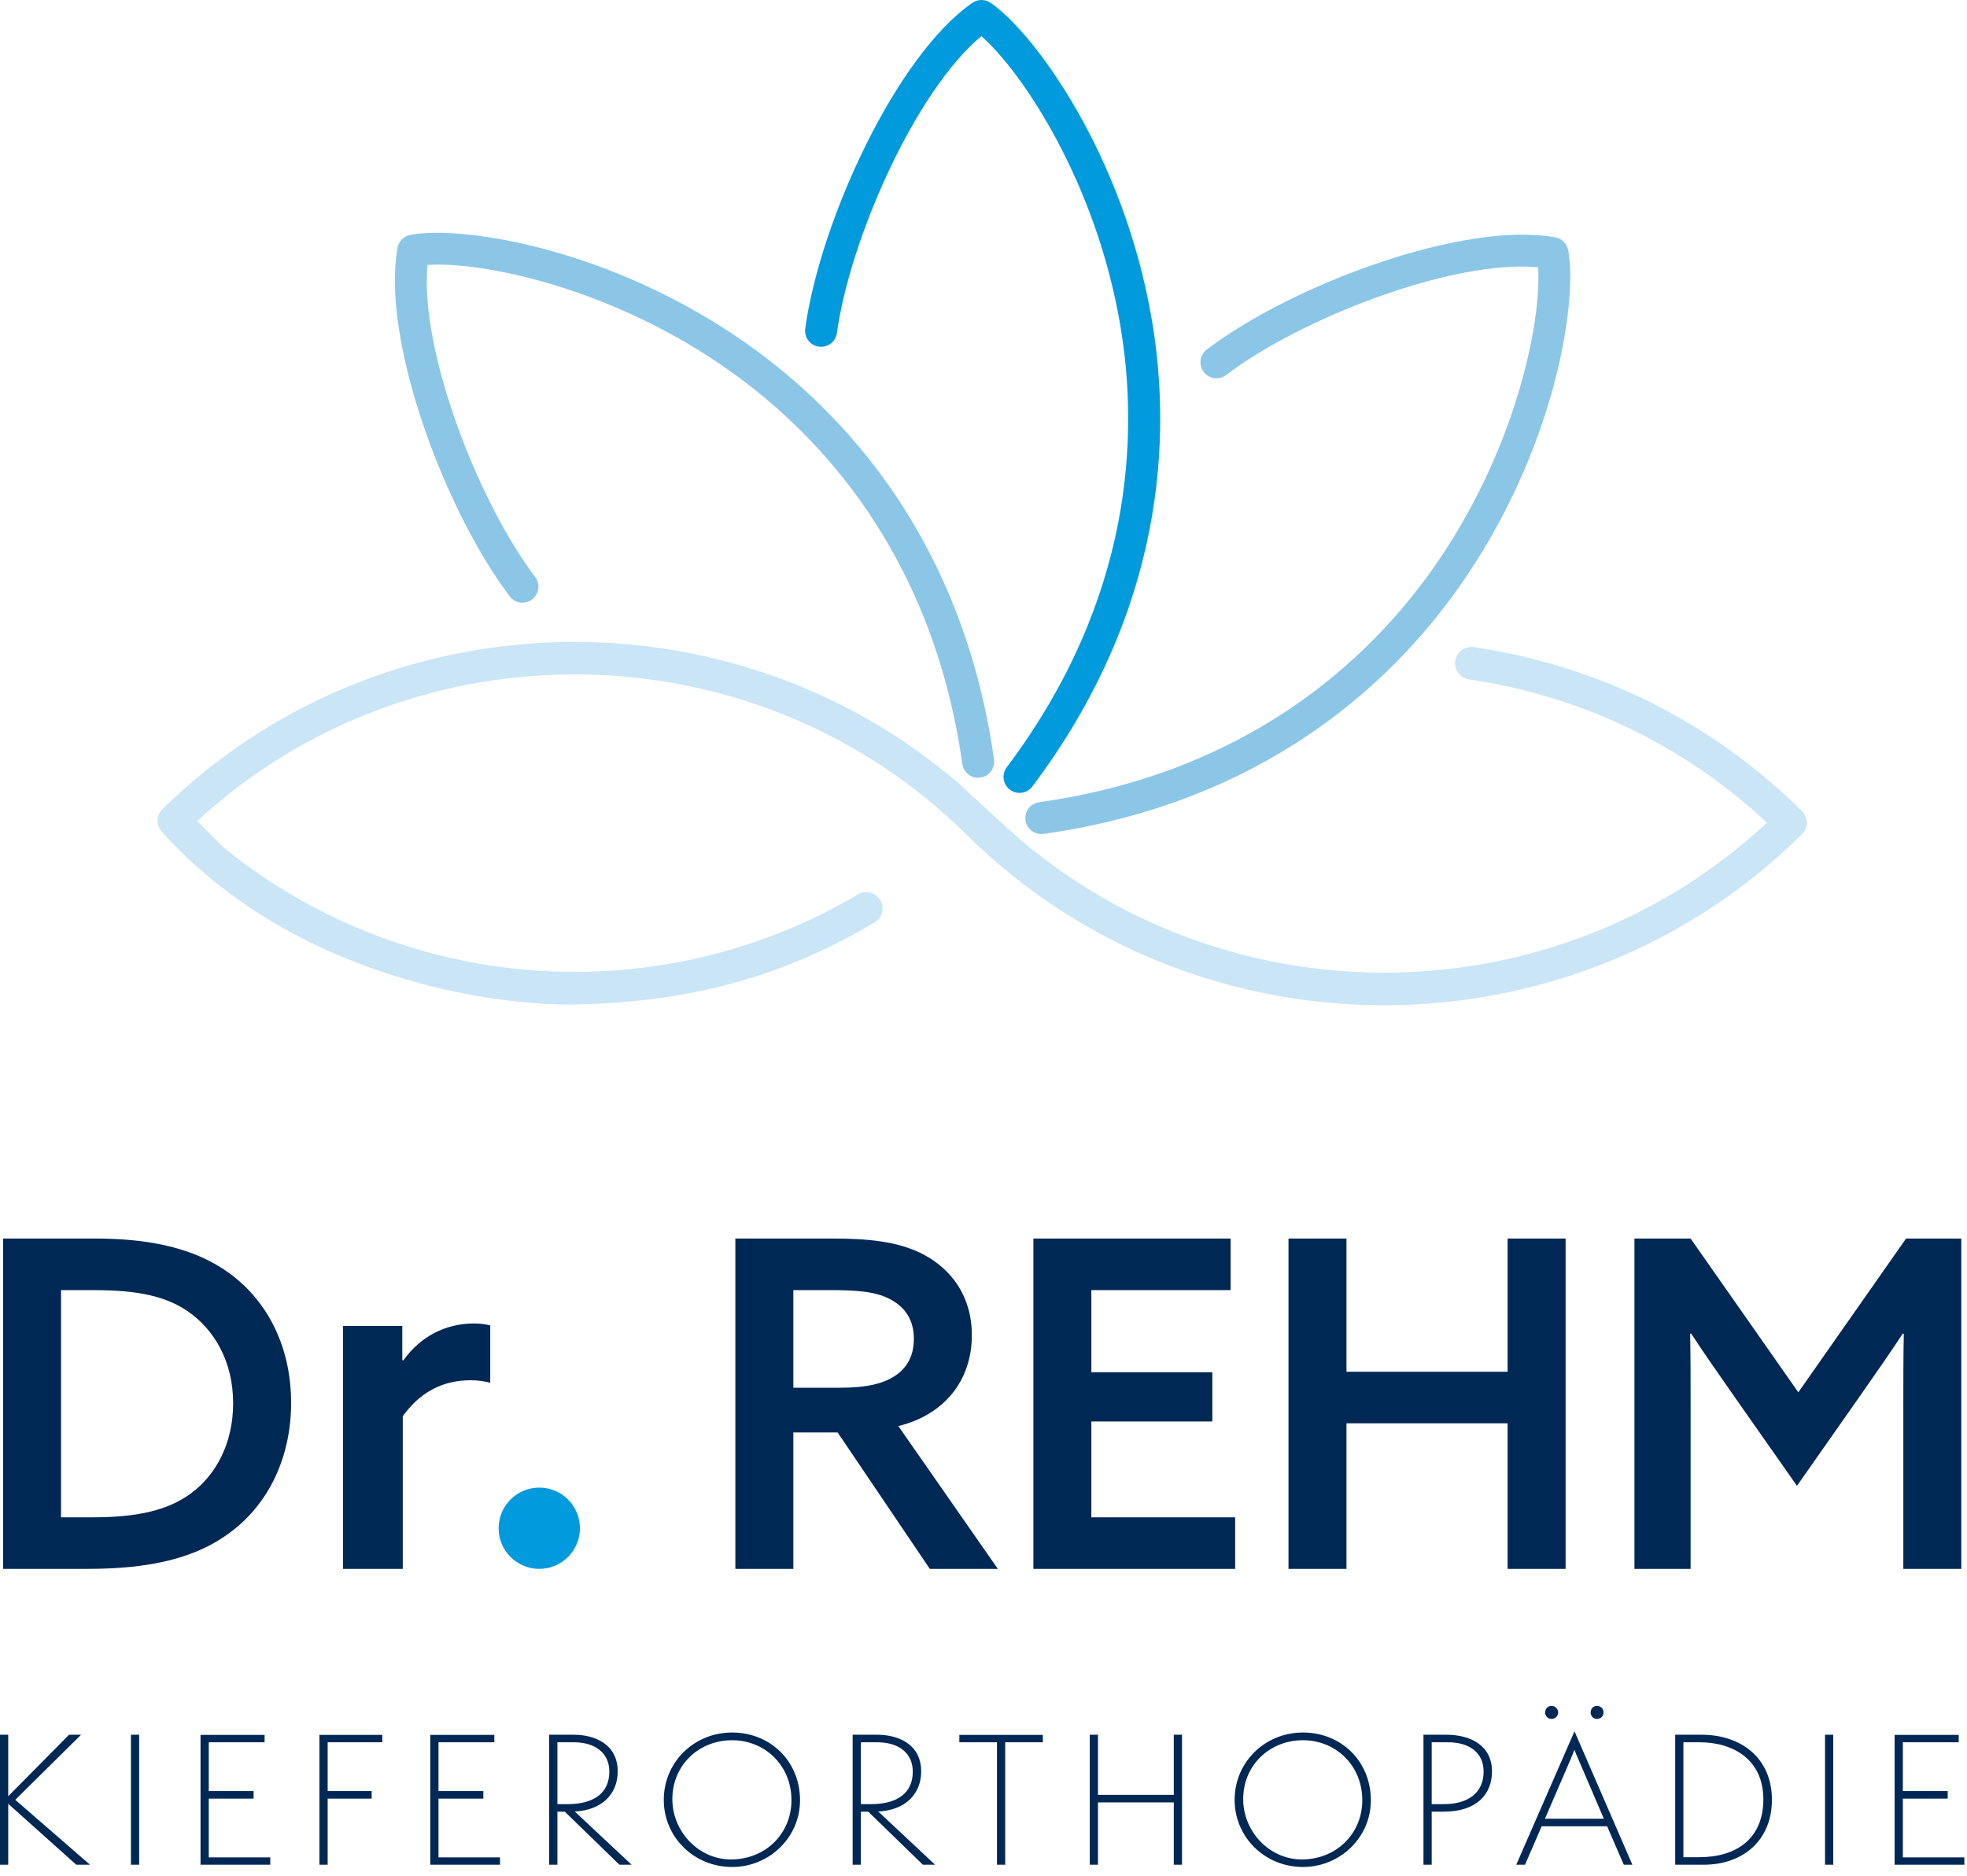 <svg width="172" height="164" viewBox="0 0 172 164" fill="none" xmlns="http://www.w3.org/2000/svg">
<path d="M89.148 69.324C88.856 69.324 88.561 69.233 88.308 69.043C87.691 68.579 87.567 67.701 88.032 67.084C99.135 52.323 99.564 37.946 97.969 28.484C95.849 15.902 89.346 6.246 85.813 3.162C80.083 7.909 74.321 20.851 73.182 29.113C73.076 29.878 72.372 30.413 71.605 30.308C70.839 30.202 70.304 29.496 70.41 28.73C71.705 19.336 78.372 4.848 85.027 0.248C85.5 -0.079 86.125 -0.083 86.603 0.238C90.317 2.735 98.272 13.446 100.729 28.019C102.415 38.021 101.969 53.21 90.268 68.766C89.993 69.132 89.573 69.324 89.148 69.324Z" fill="#009ADD"/>
<path d="M91.059 72.922C90.373 72.922 89.774 72.417 89.675 71.718C89.567 70.953 90.1 70.245 90.865 70.137C109.153 67.551 119.623 57.689 125.185 49.871C132.583 39.475 134.814 28.048 134.496 23.369C127.094 22.677 113.862 27.751 107.215 32.788C106.599 33.254 105.721 33.133 105.255 32.517C104.788 31.902 104.909 31.024 105.525 30.557C113.083 24.83 128.041 19.299 136 20.752C136.567 20.856 137.012 21.294 137.123 21.86C137.983 26.251 136.034 39.452 127.465 51.494C121.585 59.758 110.529 70.183 91.257 72.908C91.19 72.918 91.124 72.922 91.059 72.922Z" fill="#8CC6E7"/>
<path d="M85.533 67.999C84.847 67.999 84.248 67.494 84.149 66.795C81.563 48.507 71.701 38.037 63.883 32.475C53.487 25.077 42.059 22.848 37.381 23.164C36.686 30.573 41.763 43.798 46.8 50.445C47.266 51.062 47.146 51.939 46.529 52.406C45.913 52.873 45.036 52.751 44.569 52.136C38.842 44.577 33.311 29.618 34.764 21.66C34.868 21.094 35.307 20.649 35.871 20.538C40.263 19.677 53.464 21.627 65.506 30.194C73.77 36.075 84.195 47.13 86.92 66.403C87.028 67.168 86.495 67.876 85.73 67.984C85.664 67.994 85.598 67.999 85.533 67.999Z" fill="#8CC6E7"/>
<path d="M171.769 163.034V162.391H166.39V157.253H170.312V156.594H166.39V152.328H171.274V151.683H165.671V163.034H171.769ZM160.305 151.669H159.586V163.034H160.305V151.669ZM147.203 162.375V152.328H148.616C151.621 152.328 154.192 153.89 154.192 157.314C154.192 160.723 151.877 162.375 148.586 162.375H147.203ZM148.961 163.034C152.463 163.034 154.941 160.859 154.941 157.359C154.941 153.635 152.162 151.669 148.811 151.669H146.484V163.034H148.961ZM136.249 149.731C136.249 149.401 135.994 149.146 135.664 149.146C135.364 149.146 135.109 149.401 135.109 149.731C135.109 150.03 135.364 150.285 135.664 150.285C135.994 150.285 136.249 150.03 136.249 149.731ZM140.216 149.731C140.216 149.401 139.991 149.146 139.631 149.146C139.316 149.146 139.091 149.401 139.091 149.731C139.091 150.03 139.316 150.285 139.631 150.285C139.991 150.285 140.216 150.03 140.216 149.731ZM140.246 159.012H135.095L137.377 153.725L137.678 152.974C137.708 153.094 137.873 153.515 137.979 153.725L140.246 159.012ZM142.74 163.034L137.678 151.367L132.585 163.034H133.351L134.809 159.671H140.532L141.989 163.034H142.74ZM125.191 157.735V152.328H126.634C128.438 152.328 129.731 153.199 129.731 154.897C129.731 156.729 128.392 157.735 126.273 157.735H125.191ZM125.191 163.034V158.394H126.243C129.129 158.394 130.464 156.864 130.464 154.881C130.464 152.553 128.512 151.669 126.484 151.669H124.472V163.034H125.191ZM119.122 157.389C119.122 160.333 116.838 162.571 113.832 162.571C110.977 162.571 108.708 160.107 108.708 157.299C108.708 154.325 111.022 152.148 113.938 152.148C116.778 152.148 119.122 154.325 119.122 157.389ZM119.871 157.404C119.871 153.965 117.259 151.474 113.938 151.474C110.587 151.474 107.959 154.085 107.959 157.359C107.959 160.618 110.587 163.23 113.938 163.23C117.184 163.23 119.871 160.648 119.871 157.404ZM103.358 163.034V151.669H102.639V156.925H96.011V151.669H95.292V163.034H96.011V157.584H102.639V163.034H103.358ZM87.898 163.034V152.328H91.188V151.683H83.888V152.328H87.178V163.034H87.898ZM75.276 157.735V152.328H76.734C78.478 152.328 79.816 153.184 79.816 154.897C79.816 156.729 78.507 157.735 76.178 157.735H75.276ZM81.767 163.034L76.794 158.379C79.139 158.275 80.55 156.864 80.55 154.881C80.55 152.433 78.448 151.669 76.734 151.669H74.557V163.034H75.276V158.394H75.923L80.7 163.034H81.767ZM69.207 157.389C69.207 160.333 66.923 162.571 63.918 162.571C61.062 162.571 58.793 160.107 58.793 157.299C58.793 154.325 61.107 152.148 64.023 152.148C66.863 152.148 69.207 154.325 69.207 157.389ZM69.957 157.404C69.957 153.965 67.344 151.474 64.023 151.474C60.672 151.474 58.043 154.085 58.043 157.359C58.043 160.618 60.672 163.23 64.023 163.23C67.269 163.23 69.957 160.648 69.957 157.404ZM48.741 157.735V152.328H50.199C51.943 152.328 53.281 153.184 53.281 154.897C53.281 156.729 51.973 157.735 49.642 157.735H48.741ZM55.232 163.034L50.259 158.379C52.604 158.275 54.015 156.864 54.015 154.881C54.015 152.433 51.913 151.669 50.199 151.669H48.022V163.034H48.741V158.394H49.387L54.165 163.034H55.232ZM43.722 163.034V162.391H38.343V157.253H42.265V156.594H38.343V152.328H43.227V151.683H37.624V163.034H43.722ZM28.652 163.034V157.253H32.498V156.594H28.652V152.328H33.43V151.683H27.933V163.034H28.652ZM23.634 163.034V162.391H18.254V157.253H22.176V156.594H18.254V152.328H23.137V151.683H17.535V163.034H23.634ZM12.169 151.669H11.45V163.034H12.169V151.669ZM7.872 163.034L1.336 157.359L7.09 151.669H6.039L0.719 157.044V151.669H0V163.034H0.719V157.704L6.67 163.034H7.872Z" fill="#002855"/>
<path d="M142.921 137.167H147.831V122.886C147.831 120.691 147.831 118.617 147.791 116.622L147.871 116.583C149.069 118.417 150.346 120.213 151.703 122.168L157.132 129.907L162.56 122.168C163.918 120.213 165.196 118.417 166.393 116.583L166.473 116.622C166.432 118.617 166.432 120.691 166.432 122.886V137.167H171.502V108.285H166.672L157.252 121.729L147.831 108.285H142.921V137.167ZM112.67 137.167H117.74V124.442H131.831V137.167H136.9V108.285H131.831V119.933H117.74V108.285H112.67V137.167ZM90.362 137.167H108.006V132.659H95.431V124.282H106.01V119.973H95.431V112.793H107.607V108.285H90.362V137.167ZM69.372 121.33V112.793H72.445C74.96 112.793 76.557 112.913 77.834 113.59C79.111 114.269 79.91 115.346 79.91 117.061C79.91 118.497 79.351 119.495 78.433 120.173C77.275 121.011 75.719 121.33 73.403 121.33H69.372ZM64.302 137.167H69.372V125.24H73.244L81.306 137.167H87.255L78.553 124.681C82.624 123.684 84.98 120.652 84.98 116.742C84.98 113.311 83.183 110.998 80.828 109.721C78.553 108.484 75.678 108.285 72.725 108.285H64.302V137.167ZM29.994 137.167H35.22V123.827C36.69 121.755 38.676 120.676 41.138 120.676C41.83 120.676 42.348 120.762 42.867 120.892V115.883C42.391 115.754 41.917 115.711 41.441 115.711C38.935 115.711 36.732 116.877 35.264 118.949L35.178 118.905V115.927H29.994V137.167ZM5.337 132.659V112.793H8.051C11.205 112.793 14.119 113.072 16.394 114.628C18.789 116.264 20.386 119.096 20.386 122.687C20.386 126.157 18.909 128.949 16.674 130.585C14.598 132.101 11.883 132.659 8.092 132.659H5.337ZM0.268 137.167H7.652C13.201 137.167 17.192 136.21 20.186 133.936C23.539 131.423 25.455 127.354 25.455 122.646C25.455 117.66 23.3 113.391 19.468 110.917C16.514 109.003 12.761 108.285 8.291 108.285H0.268V137.167Z" fill="#002855"/>
<path d="M47.156 137.167C49.119 137.167 50.711 135.577 50.711 133.615C50.711 131.652 49.119 130.061 47.156 130.061C45.192 130.061 43.6 131.652 43.6 133.615C43.6 135.577 45.192 137.167 47.156 137.167Z" fill="#009ADD"/>
<path d="M83.907 68.553C63.896 51.292 33.342 51.995 14.204 70.74C13.933 71.007 13.778 71.371 13.776 71.752C13.774 72.133 13.959 72.573 14.194 72.767C25.712 85.527 43.191 87.963 50.293 87.823C60.452 87.624 68.579 85.338 76.478 80.651C77.156 80.249 77.379 79.374 76.977 78.697C76.575 78.019 75.699 77.795 75.023 78.198C67.568 82.62 59.026 84.961 50.31 84.971H50.17C39.042 84.963 28.188 81.116 19.586 74.125L17.246 71.785C36.182 54.305 66.037 54.708 84.475 72.939C84.477 72.942 84.479 72.944 84.482 72.946C94.556 82.911 107.786 87.892 121.02 87.892C134.255 87.892 147.494 82.907 157.57 72.939C157.841 72.671 157.993 72.306 157.993 71.925C157.993 71.544 157.841 71.179 157.57 70.911C149.706 63.132 139.779 58.176 128.866 56.578C128.086 56.469 127.362 57.003 127.248 57.782C127.135 58.562 127.674 59.286 128.453 59.4C138.277 60.839 147.255 65.159 154.508 71.925C136.217 88.974 107.787 89.394 88.987 73.206C88.987 73.206 86.962 71.403 83.907 68.553Z" fill="#CAE5F6"/>
</svg>
